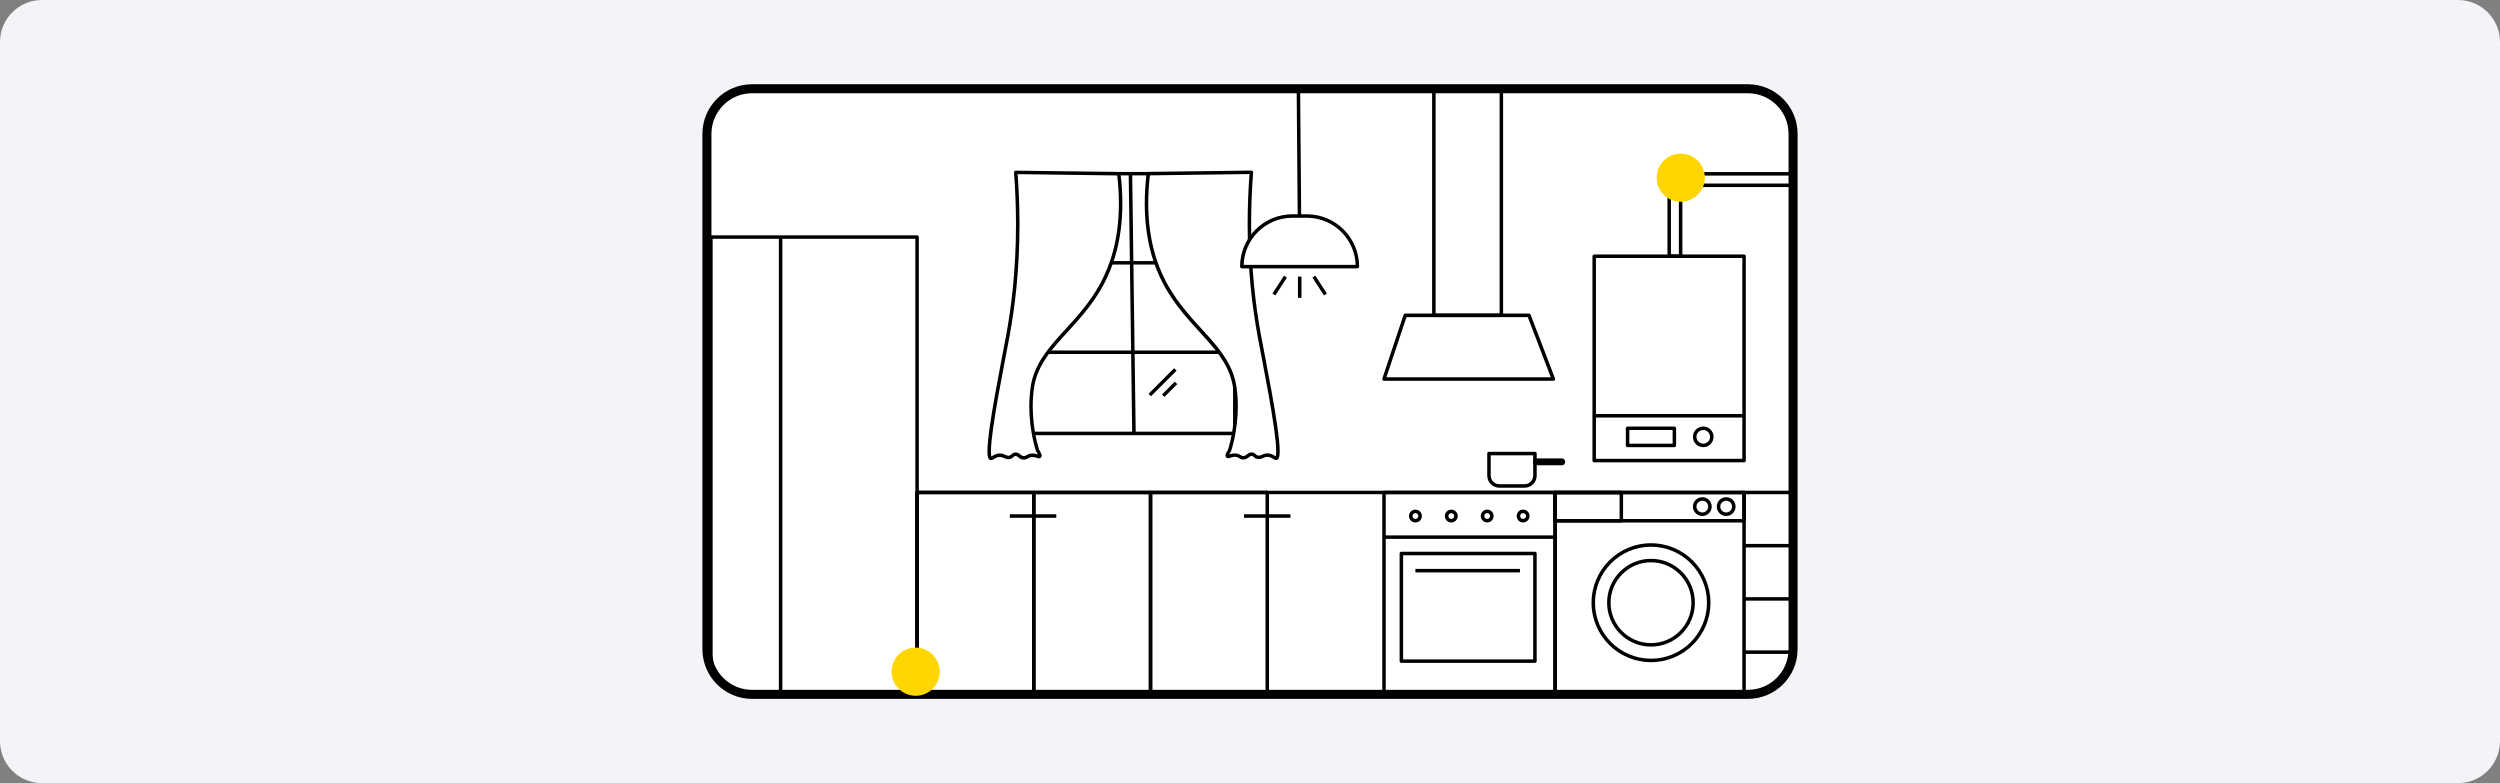 <svg xmlns="http://www.w3.org/2000/svg" fill="none" viewBox="0 0 830 260" height="260" width="830">
<rect x="0" y="0" width="830" height="260" fill="#808080" stroke="none"/>
<g clip-path="url(#clip0_1323_42060)">
<path fill="#F2F4F7" d="M816.04 0H13.96C6.25 0 0 6.25 0 13.96V246.04C0 253.75 6.25 260 13.96 260H816.04C823.75 260 830 253.75 830 246.04V13.96C830 6.25 823.75 0 816.04 0Z"></path>
<path fill="white" d="M580.3 27.71H249.7C241.416 27.71 234.7 34.426 234.7 42.71V213.78C234.7 222.064 241.416 228.78 249.7 228.78H580.3C588.584 228.78 595.3 222.064 595.3 213.78V42.71C595.3 34.426 588.584 27.71 580.3 27.71Z"></path>
<path fill="black" d="M580.3 230.54V229.04H249.7C245.97 229.04 242.6 227.53 240.15 225.09C237.7 222.64 236.2 219.28 236.2 215.54V44.46C236.2 40.73 237.71 37.36 240.15 34.91C242.6 32.46 245.96 30.96 249.7 30.96H580.3C584.03 30.96 587.4 32.47 589.85 34.91C592.3 37.36 593.8 40.72 593.8 44.46V215.53C593.8 219.26 592.29 222.63 589.85 225.08C587.4 227.53 584.04 229.03 580.3 229.03V232.03C589.41 232.03 596.8 224.64 596.8 215.53V44.46C596.8 35.35 589.41 27.96 580.3 27.96H249.7C240.59 27.96 233.2 35.35 233.2 44.46V215.53C233.2 224.64 240.59 232.03 249.7 232.03H580.3V230.53V230.54Z"></path>
<path fill="black" d="M409.95 86.67H340.66V87.83H409.95"></path>
<path fill="black" d="M516.34 231.01V230.43H305.05V164.08H515.75V231.01H516.33H516.91V163.5C516.91 163.35 516.85 163.2 516.74 163.09C516.63 162.98 516.48 162.92 516.33 162.92H304.46C304.31 162.92 304.16 162.98 304.05 163.09C303.94 163.2 303.88 163.35 303.88 163.5V231.01C303.88 231.16 303.94 231.31 304.05 231.42C304.16 231.53 304.31 231.59 304.46 231.59H516.33C516.48 231.59 516.63 231.53 516.74 231.42C516.85 231.31 516.91 231.16 516.91 231.01H516.33H516.34Z"></path>
<path fill="black" d="M304.47 231.01V230.43H249.78C246.14 230.43 242.84 228.95 240.46 226.57C238.07 224.18 236.6 220.89 236.6 217.25V79.28H303.89V231.01H304.47H305.05V78.7C305.05 78.55 304.99 78.4 304.88 78.29C304.77 78.18 304.62 78.12 304.47 78.12H236.01C235.86 78.12 235.71 78.18 235.6 78.29C235.49 78.4 235.43 78.55 235.43 78.7V217.24C235.43 225.17 241.86 231.59 249.78 231.59H304.47C304.62 231.59 304.77 231.53 304.88 231.42C304.99 231.31 305.05 231.16 305.05 231.01H304.47Z"></path>
<path fill="black" d="M258.58 78.7V231.01H259.75V78.7"></path>
<path fill="black" d="M409.95 143.9V143.32H341.25V58.24H409.37V143.9H409.95H410.53V57.66C410.53 57.51 410.47 57.36 410.36 57.25C410.25 57.14 410.1 57.08 409.95 57.08H340.66C340.51 57.08 340.36 57.14 340.25 57.25C340.14 57.36 340.08 57.51 340.08 57.66V143.9C340.08 144.05 340.14 144.2 340.25 144.31C340.36 144.42 340.51 144.48 340.66 144.48H409.95C410.1 144.48 410.25 144.42 410.36 144.31C410.47 144.2 410.53 144.05 410.53 143.9H409.95Z"></path>
<path fill="black" d="M516.34 231.01V230.43H460.07V164.08H515.76V231.01H516.34H516.92V163.5C516.92 163.35 516.86 163.2 516.75 163.09C516.64 162.98 516.49 162.92 516.34 162.92H459.49C459.34 162.92 459.19 162.98 459.08 163.09C458.97 163.2 458.91 163.35 458.91 163.5V231.01C458.91 231.16 458.97 231.31 459.08 231.42C459.19 231.53 459.34 231.59 459.49 231.59H516.34C516.49 231.59 516.64 231.53 516.75 231.42C516.86 231.31 516.92 231.16 516.92 231.01H516.34Z"></path>
<path fill="black" d="M343.22 231.01V230.43H305.05V164.08H342.64V231.01H343.22H343.8V163.5C343.8 163.35 343.74 163.2 343.63 163.09C343.52 162.98 343.37 162.92 343.22 162.92H304.47C304.32 162.92 304.17 162.98 304.06 163.09C303.95 163.2 303.89 163.35 303.89 163.5V231.01C303.89 231.16 303.95 231.31 304.06 231.42C304.17 231.53 304.32 231.59 304.47 231.59H343.22C343.37 231.59 343.52 231.53 343.63 231.42C343.74 231.31 343.8 231.16 343.8 231.01H343.22Z"></path>
<path fill="black" d="M381.97 231.01V230.43H343.8V164.08H381.39V231.01H381.97H382.55V163.5C382.55 163.35 382.49 163.2 382.38 163.09C382.27 162.98 382.12 162.92 381.97 162.92H343.22C343.07 162.92 342.92 162.98 342.81 163.09C342.7 163.2 342.64 163.35 342.64 163.5V231.01C342.64 231.16 342.7 231.31 342.81 231.42C342.92 231.53 343.07 231.59 343.22 231.59H381.97C382.12 231.59 382.27 231.53 382.38 231.42C382.49 231.31 382.55 231.16 382.55 231.01H381.97Z"></path>
<path fill="black" d="M420.73 231.01V230.43H382.56V164.08H420.15V231.01H420.73H421.31V163.5C421.31 163.35 421.25 163.2 421.14 163.09C421.03 162.98 420.88 162.92 420.73 162.92H381.98C381.83 162.92 381.68 162.98 381.57 163.09C381.46 163.2 381.4 163.35 381.4 163.5V231.01C381.4 231.16 381.46 231.31 381.57 231.42C381.68 231.53 381.83 231.59 381.98 231.59H420.73C420.88 231.59 421.03 231.53 421.14 231.42C421.25 231.31 421.31 231.16 421.31 231.01H420.73Z"></path>
<path fill="black" d="M579.03 231.01V230.43H516.92V164.08H578.45V231.01H579.03H579.61V163.5C579.61 163.35 579.55 163.2 579.44 163.09C579.33 162.98 579.18 162.92 579.03 162.92H516.33C516.18 162.92 516.03 162.98 515.92 163.09C515.81 163.2 515.75 163.35 515.75 163.5V231.01C515.75 231.16 515.81 231.31 515.92 231.42C516.03 231.53 516.18 231.59 516.33 231.59H579.03C579.18 231.59 579.33 231.53 579.44 231.42C579.55 231.31 579.61 231.16 579.61 231.01H579.03Z"></path>
<path fill="black" d="M459.48 178.91H516.34V177.75H459.48"></path>
<path fill="black" d="M506.16 161.34V160.76H497.78C496.2 160.76 494.92 159.48 494.92 157.9V151.16H509.02V157.9C509.02 159.48 507.74 160.76 506.16 160.76V161.93C508.39 161.93 510.19 160.13 510.19 157.9V150.57C510.19 150.42 510.13 150.27 510.02 150.16C509.91 150.05 509.76 149.99 509.61 149.99H494.34C494.19 149.99 494.04 150.05 493.93 150.16C493.82 150.27 493.76 150.42 493.76 150.57V157.9C493.76 160.13 495.56 161.93 497.79 161.93H506.17V161.35L506.16 161.34Z"></path>
<path fill="black" d="M518.55 153.88V153.3H510.19V152.76H509.61V153.34H518.56V153.23H518.45L518.56 153.34V153.23H518.45V153.42H518.56V153.31L518.45 153.42H518.56V153.31V154.48C519.14 154.48 519.61 154.01 519.62 153.42V153.24C519.62 152.66 519.15 152.19 518.56 152.18H509.61C509.46 152.18 509.31 152.24 509.2 152.35C509.09 152.46 509.03 152.61 509.03 152.76V153.89C509.03 154.04 509.09 154.19 509.2 154.3C509.31 154.41 509.46 154.47 509.61 154.47H518.56V153.89L518.55 153.88Z"></path>
<path fill="black" d="M374.72 57.67L375.89 143.91L377.06 143.89L375.89 57.65"></path>
<path fill="black" d="M409.95 116.36H340.66V117.53H409.95"></path>
<path fill="white" d="M381.25 57.66C379.11 75.43 382.92 86.94 386.77 94.16C394.74 109.09 408.01 115.23 409.95 128.69C411.56 139.84 408.19 149.58 408.19 149.58C408.17 149.65 407.12 151.06 407.48 151.48C407.79 151.84 408.73 150.99 410.24 151.13C411.62 151.26 411.75 152.06 412.83 151.99C414.16 151.91 414.45 150.68 415.59 150.78C416.47 150.86 416.48 151.6 417.49 151.82C418.62 152.06 419.14 151.26 420.42 151.13C422.22 150.94 423.16 152.32 423.7 152.17C426.12 151.51 419.8 121.13 418 111.25C415.74 98.83 413.64 80.56 415.41 57.21C404.02 57.36 392.62 57.51 381.23 57.66H381.25Z"></path>
<path fill="black" d="M381.25 57.66L380.67 57.59C380.24 61.16 380.05 64.48 380.05 67.56C380.05 79.94 383.14 88.58 386.26 94.43C390.29 101.99 395.65 107.3 400.19 112.36C404.74 117.43 408.43 122.22 409.38 128.76C409.69 130.88 409.81 132.95 409.81 134.91C409.81 139.01 409.27 142.64 408.73 145.23C408.46 146.53 408.19 147.57 407.99 148.28C407.89 148.64 407.81 148.91 407.75 149.1C407.72 149.19 407.7 149.26 407.68 149.31L407.66 149.38V149.43L408.17 149.56L407.69 149.31L407.65 149.42L408.18 149.55L407.7 149.3L407.99 149.45L407.71 149.29V149.31L407.99 149.46L407.71 149.3C407.71 149.3 407.64 149.41 407.56 149.53C407.44 149.72 407.28 149.98 407.14 150.27C407 150.56 406.87 150.85 406.86 151.23C406.86 151.41 406.9 151.65 407.08 151.85C407.17 151.95 407.29 152.04 407.41 152.08C407.53 152.13 407.65 152.14 407.74 152.14C407.95 152.14 408.11 152.09 408.27 152.04C408.74 151.9 409.26 151.68 409.93 151.68C410.03 151.68 410.13 151.68 410.23 151.69C410.79 151.75 411.02 151.9 411.35 152.09C411.51 152.19 411.69 152.3 411.92 152.4C412.15 152.5 412.43 152.56 412.75 152.56H412.91C413.73 152.51 414.28 152.09 414.64 151.8C414.83 151.65 414.98 151.53 415.11 151.46C415.24 151.39 415.35 151.36 415.5 151.35H415.58C415.72 151.36 415.78 151.39 415.86 151.43C415.97 151.49 416.11 151.64 416.34 151.84C416.57 152.04 416.93 152.27 417.41 152.37C417.6 152.41 417.78 152.43 417.95 152.43C418.53 152.43 418.97 152.22 419.35 152.05C419.73 151.88 420.07 151.73 420.53 151.69C420.63 151.69 420.72 151.68 420.8 151.68C421.41 151.68 421.88 151.89 422.31 152.13C422.52 152.25 422.72 152.38 422.92 152.5C423.12 152.61 423.33 152.73 423.66 152.74L423.9 152.71C424.19 152.63 424.38 152.42 424.49 152.23C424.66 151.93 424.74 151.61 424.79 151.21C424.84 150.82 424.87 150.35 424.87 149.82C424.87 146.03 423.68 138.47 422.31 130.77C420.94 123.08 419.38 115.27 418.62 111.12C416.95 101.98 415.38 89.66 415.38 74.47C415.38 69.08 415.58 63.33 416.04 57.24C416.05 57.08 416 56.92 415.88 56.8C415.76 56.68 415.61 56.61 415.45 56.62C404.06 56.77 392.66 56.92 381.27 57.07C380.98 57.07 380.73 57.29 380.7 57.58L381.28 57.65V58.23C392.68 58.08 404.08 57.93 415.47 57.78V57.2L414.88 57.16C414.41 63.29 414.21 69.07 414.21 74.48C414.21 89.75 415.8 102.15 417.47 111.34C418.23 115.51 419.79 123.31 421.16 130.99C422.53 138.66 423.71 146.24 423.7 149.83C423.7 150.49 423.66 151.02 423.58 151.34C423.55 151.5 423.5 151.61 423.48 151.64L423.64 151.78L423.59 151.59L423.48 151.65L423.64 151.78L423.59 151.59L423.75 152.15L423.6 151.59L423.66 151.82V151.58H423.6L423.66 151.82V151.58V151.7L423.69 151.58H423.66V151.7L423.69 151.58C423.69 151.58 423.57 151.53 423.41 151.44C422.93 151.15 422.06 150.52 420.81 150.52C420.68 150.52 420.55 150.52 420.42 150.54C419.76 150.61 419.27 150.83 418.88 151C418.49 151.17 418.24 151.28 417.95 151.27C417.86 151.27 417.77 151.27 417.66 151.24C417.29 151.15 417.18 151.04 416.93 150.81C416.81 150.7 416.66 150.56 416.46 150.44C416.25 150.32 415.99 150.22 415.69 150.19H415.5C415.13 150.19 414.81 150.3 414.55 150.44C414.16 150.66 413.91 150.92 413.65 151.09C413.4 151.27 413.18 151.38 412.83 151.4H412.74C412.57 151.4 412.47 151.37 412.35 151.33C412.18 151.26 411.97 151.11 411.65 150.94C411.33 150.77 410.9 150.6 410.32 150.54C410.18 150.53 410.04 150.52 409.91 150.52C409.3 150.52 408.79 150.65 408.4 150.77C408.21 150.83 408.04 150.89 407.92 150.92L407.77 150.96H407.73V151.19L407.81 150.97L407.73 150.95V151.18L407.81 150.96L407.69 151.28L407.95 151.06L407.81 150.96L407.69 151.28L407.95 151.06L407.73 151.25L408.01 151.16L407.95 151.05L407.73 151.24L408.01 151.15L407.88 151.19H408.01V151.15L407.88 151.19H408.01C408.01 151.19 408.03 151.06 408.09 150.92C408.18 150.71 408.32 150.45 408.45 150.24C408.51 150.14 408.57 150.04 408.62 149.97L408.68 149.87L408.71 149.82C408.71 149.82 408.74 149.79 408.77 149.66L408.2 149.52L408.75 149.71C408.75 149.71 410.97 143.28 410.97 134.86C410.97 132.85 410.84 130.72 410.53 128.54C409.53 121.63 405.62 116.62 401.06 111.52C396.49 106.42 391.22 101.19 387.29 93.82C384.25 88.11 381.22 79.69 381.22 67.5C381.22 64.46 381.41 61.19 381.83 57.67L381.25 57.6V57.66Z"></path>
<path fill="white" d="M371.44 57.66C373.58 75.43 369.77 86.94 365.92 94.16C357.95 109.09 344.68 115.23 342.74 128.69C341.13 139.84 344.5 149.58 344.5 149.58C344.52 149.65 345.57 151.06 345.21 151.48C344.9 151.84 343.96 150.99 342.45 151.13C341.07 151.26 340.94 152.06 339.86 151.99C338.53 151.91 338.24 150.68 337.1 150.78C336.22 150.86 336.21 151.6 335.2 151.82C334.08 152.06 333.55 151.26 332.27 151.13C330.47 150.94 329.53 152.32 328.99 152.17C326.57 151.51 332.89 121.13 334.69 111.25C336.95 98.83 339.05 80.56 337.28 57.21L371.46 57.66H371.44Z"></path>
<path fill="black" d="M371.44 57.66L370.86 57.73C371.28 61.25 371.47 64.53 371.47 67.56C371.47 79.75 368.44 88.17 365.4 93.88C361.46 101.26 356.2 106.48 351.63 111.58C347.06 116.67 343.16 121.68 342.16 128.6C341.85 130.78 341.72 132.91 341.72 134.92C341.72 143.33 343.93 149.73 343.94 149.77L344.49 149.58L343.92 149.72L343.97 149.85L344.05 149.98C344.14 150.12 344.31 150.38 344.46 150.65C344.53 150.78 344.6 150.92 344.64 151.03C344.68 151.14 344.69 151.23 344.69 151.23H344.82L344.69 151.19V151.23H344.82L344.69 151.19L344.97 151.28L344.75 151.09L344.69 151.2L344.97 151.29L344.75 151.1L345.01 151.32L344.89 151L344.75 151.09L345.01 151.31L344.89 150.99L344.97 151.21V150.98L344.89 151L344.97 151.22V150.99C344.9 150.99 344.6 150.88 344.23 150.77C343.85 150.66 343.37 150.54 342.79 150.54C342.66 150.54 342.52 150.54 342.38 150.56C341.62 150.63 341.1 150.92 340.77 151.12C340.6 151.22 340.47 151.3 340.36 151.35C340.25 151.4 340.14 151.42 339.97 151.42H339.88C339.42 151.39 339.18 151.2 338.81 150.91C338.63 150.77 338.43 150.6 338.17 150.46C337.91 150.32 337.59 150.21 337.22 150.21H337.03C336.73 150.24 336.47 150.33 336.26 150.46C335.95 150.65 335.78 150.86 335.62 150.98C335.46 151.11 335.34 151.19 335.06 151.26C334.95 151.28 334.86 151.29 334.77 151.29C334.49 151.29 334.23 151.19 333.84 151.02C333.46 150.85 332.96 150.63 332.3 150.56C332.17 150.55 332.03 150.54 331.91 150.54C331.02 150.54 330.32 150.86 329.82 151.15C329.57 151.29 329.36 151.43 329.22 151.51L329.05 151.59H329.02L329.05 151.72V151.6H329.02L329.05 151.72V151.6V151.84L329.11 151.61H329.05V151.84L329.11 151.61L329.05 151.85L329.21 151.67L329.11 151.62L329.05 151.85L329.21 151.67L329.14 151.75L329.22 151.68H329.21L329.14 151.75L329.22 151.68L329.2 151.65C329.16 151.58 329.09 151.36 329.05 151.05C329.01 150.74 328.99 150.34 328.99 149.86C328.99 146.27 330.16 138.68 331.53 131.02C332.9 123.34 334.46 115.54 335.22 111.37C336.9 102.18 338.48 89.78 338.48 74.51C338.48 69.09 338.28 63.31 337.81 57.19L337.23 57.23V57.81C348.62 57.96 360.01 58.11 371.41 58.26V57.68L370.84 57.75L371.42 57.68V57.1C360.03 56.95 348.64 56.8 337.24 56.65C337.08 56.65 336.92 56.71 336.81 56.83C336.7 56.95 336.64 57.11 336.65 57.27C337.11 63.37 337.31 69.12 337.31 74.5C337.31 89.69 335.73 102.02 334.07 111.16C333.31 115.31 331.75 123.12 330.38 130.81C329.01 138.51 327.82 146.06 327.82 149.86C327.82 150.57 327.86 151.16 327.96 151.63C328.01 151.87 328.08 152.08 328.2 152.27C328.31 152.46 328.51 152.67 328.79 152.75L329.03 152.78C329.36 152.78 329.57 152.65 329.77 152.54C330.36 152.19 330.97 151.72 331.89 151.72C331.98 151.72 332.07 151.72 332.16 151.73C332.62 151.78 332.96 151.92 333.34 152.09C333.72 152.26 334.16 152.46 334.74 152.47C334.91 152.47 335.09 152.45 335.28 152.41C335.92 152.28 336.32 151.92 336.55 151.7C336.67 151.59 336.75 151.52 336.83 151.47C336.9 151.43 336.97 151.4 337.11 151.39H337.19C337.34 151.39 337.44 151.42 337.58 151.5C337.78 151.61 338.02 151.83 338.36 152.08C338.7 152.33 339.17 152.57 339.78 152.61H339.94C340.26 152.61 340.54 152.55 340.77 152.45C341.12 152.3 341.35 152.13 341.58 152.01C341.81 151.89 342.05 151.79 342.46 151.75C342.56 151.74 342.66 151.73 342.76 151.73C343.2 151.73 343.59 151.82 343.93 151.93C344.1 151.98 344.26 152.04 344.42 152.09C344.58 152.14 344.74 152.18 344.95 152.19C345.05 152.19 345.16 152.18 345.28 152.13C345.4 152.08 345.52 152 345.61 151.9C345.78 151.7 345.83 151.46 345.83 151.28C345.83 151.01 345.75 150.79 345.67 150.57C345.54 150.25 345.36 149.95 345.22 149.71C345.15 149.59 345.08 149.49 345.04 149.42L344.99 149.34L344.78 149.46L345 149.35L344.79 149.46L345.01 149.35L344.53 149.6L345.05 149.47C345.02 149.37 345.01 149.37 345.01 149.35L344.53 149.6L345.05 149.47V149.42L345.01 149.35C344.78 148.66 342.87 142.65 342.87 134.95C342.87 132.99 342.99 130.92 343.3 128.8C344.24 122.26 347.94 117.47 352.49 112.4C357.03 107.33 362.39 102.02 366.42 94.47C369.54 88.63 372.63 79.98 372.63 67.6C372.63 64.51 372.44 61.19 372.01 57.63C371.97 57.34 371.73 57.12 371.44 57.12V57.7V57.66Z"></path>
<path fill="black" d="M509.61 219.5V218.92H465.84V184.35H509.02V219.5H509.6H510.18V183.76C510.18 183.61 510.12 183.46 510.01 183.35C509.9 183.24 509.75 183.18 509.6 183.18H465.25C465.1 183.18 464.95 183.24 464.84 183.35C464.73 183.46 464.67 183.61 464.67 183.76V219.5C464.67 219.65 464.73 219.8 464.84 219.91C464.95 220.02 465.1 220.08 465.25 220.08H509.6C509.75 220.08 509.9 220.02 510.01 219.91C510.12 219.8 510.18 219.65 510.18 219.5H509.6H509.61Z"></path>
<path fill="black" d="M469.92 190.04H504.62V188.87H469.92"></path>
<path fill="black" d="M335.25 171.91H350.69V170.74H335.25"></path>
<path fill="black" d="M413.01 171.91H428.44V170.74H413.01"></path>
<path fill="black" d="M471.47 171.33H470.89C470.89 171.87 470.46 172.3 469.92 172.3C469.38 172.3 468.95 171.87 468.95 171.33C468.95 170.79 469.38 170.36 469.92 170.36C470.46 170.36 470.89 170.79 470.89 171.33H472.06C472.06 170.15 471.1 169.19 469.92 169.19C468.74 169.19 467.78 170.15 467.78 171.33C467.78 172.51 468.74 173.47 469.92 173.47C471.1 173.47 472.06 172.51 472.06 171.33H471.48H471.47Z"></path>
<path fill="black" d="M483.38 171.33H482.8C482.8 171.87 482.37 172.3 481.83 172.3C481.29 172.3 480.86 171.87 480.86 171.33C480.86 170.79 481.29 170.36 481.83 170.36C482.37 170.36 482.8 170.79 482.8 171.33H483.97C483.97 170.15 483.01 169.19 481.83 169.19C480.65 169.19 479.69 170.15 479.69 171.33C479.69 172.51 480.65 173.47 481.83 173.47C483.01 173.47 483.97 172.51 483.97 171.33H483.39H483.38Z"></path>
<path fill="black" d="M495.3 171.32H494.72C494.72 171.86 494.29 172.29 493.75 172.29C493.21 172.29 492.78 171.86 492.78 171.32C492.78 170.78 493.21 170.35 493.75 170.35C494.29 170.35 494.72 170.78 494.72 171.32H495.89C495.89 170.14 494.93 169.18 493.75 169.18C492.57 169.18 491.61 170.14 491.61 171.32C491.61 172.5 492.57 173.46 493.75 173.46C494.93 173.46 495.89 172.5 495.89 171.32H495.31H495.3Z"></path>
<path fill="black" d="M507.22 171.32H506.64C506.64 171.86 506.21 172.29 505.67 172.29C505.13 172.29 504.7 171.86 504.7 171.32C504.7 170.78 505.13 170.35 505.67 170.35C506.21 170.35 506.64 170.78 506.64 171.32H507.81C507.81 170.14 506.85 169.18 505.67 169.18C504.49 169.18 503.53 170.14 503.53 171.32C503.53 172.5 504.49 173.46 505.67 173.46C506.85 173.46 507.81 172.5 507.81 171.32H507.23H507.22Z"></path>
<path fill="black" d="M579.03 152.91V152.33H529.85V85.65H578.45V152.92H579.03H579.61V85.07C579.61 84.92 579.55 84.77 579.44 84.66C579.33 84.55 579.18 84.49 579.03 84.49H529.27C529.12 84.49 528.97 84.55 528.86 84.66C528.75 84.77 528.69 84.92 528.69 85.07V152.92C528.69 153.07 528.75 153.22 528.86 153.33C528.97 153.44 529.12 153.5 529.27 153.5H579.03C579.18 153.5 579.33 153.44 579.44 153.33C579.55 153.22 579.61 153.07 579.61 152.92H579.03V152.91Z"></path>
<path fill="black" d="M529.27 138.62H579.03V137.46H529.27"></path>
<path fill="black" d="M555.89 147.88V147.3H540.94V142.77H555.31V147.88H555.89H556.469V142.18C556.469 142.03 556.41 141.88 556.299 141.77C556.189 141.66 556.04 141.6 555.89 141.6H540.349C540.199 141.6 540.05 141.66 539.94 141.77C539.83 141.88 539.77 142.03 539.77 142.18V147.88C539.77 148.03 539.83 148.18 539.94 148.29C540.05 148.4 540.199 148.46 540.349 148.46H555.89C556.04 148.46 556.189 148.4 556.299 148.29C556.41 148.18 556.469 148.03 556.469 147.88H555.89Z"></path>
<path fill="black" d="M568.32 145.03H567.74C567.74 146.28 566.73 147.29 565.48 147.29C564.23 147.29 563.22 146.28 563.22 145.03C563.22 143.78 564.23 142.77 565.48 142.77C566.73 142.77 567.74 143.78 567.74 145.03H568.91C568.91 143.13 567.37 141.6 565.48 141.6C563.58 141.6 562.05 143.14 562.05 145.03C562.05 146.93 563.59 148.46 565.48 148.46C567.38 148.46 568.91 146.92 568.91 145.03H568.33H568.32Z"></path>
<path fill="black" d="M595.99 57.71H595.41V60.94H557.96C557.81 60.94 557.66 61 557.55 61.11C557.44 61.22 557.38 61.37 557.38 61.52V84.47H554.75V58.29H596V57.71V57.13H554.17C554.02 57.13 553.87 57.19 553.76 57.3C553.65 57.41 553.59 57.56 553.59 57.71V85.06C553.59 85.21 553.65 85.36 553.76 85.47C553.87 85.58 554.02 85.64 554.17 85.64H557.97C558.12 85.64 558.27 85.58 558.38 85.47C558.49 85.36 558.55 85.21 558.55 85.06V62.11H596C596.15 62.11 596.3 62.05 596.41 61.94C596.52 61.83 596.58 61.68 596.58 61.53V57.71C596.58 57.56 596.52 57.41 596.41 57.3C596.3 57.19 596.15 57.13 596 57.13V57.71H595.99Z"></path>
<path fill="black" d="M595.99 162.91H579.03V164.08H595.99"></path>
<path fill="black" d="M579.03 181.75H595.99V180.58H579.03"></path>
<path fill="black" d="M579.03 199.42H595.99V198.26H579.03"></path>
<path fill="black" d="M579.03 217.1H595.99V215.93H579.03"></path>
<path fill="black" d="M567.29 200.1H566.71C566.71 205.23 564.63 209.87 561.27 213.24C557.91 216.6 553.26 218.68 548.13 218.68C543 218.68 538.36 216.6 534.99 213.24C531.63 209.88 529.55 205.23 529.55 200.1C529.55 194.97 531.63 190.33 534.99 186.96C538.35 183.6 543 181.52 548.13 181.52C553.26 181.52 557.9 183.6 561.27 186.96C564.63 190.32 566.71 194.97 566.71 200.1H567.88C567.88 189.19 559.04 180.35 548.13 180.35C537.22 180.35 528.38 189.19 528.38 200.1C528.38 211.01 537.22 219.85 548.13 219.85C559.04 219.85 567.88 211.01 567.88 200.1H567.3H567.29Z"></path>
<path fill="black" d="M562.12 200.1H561.54C561.54 203.81 560.04 207.15 557.61 209.58C555.18 212.01 551.83 213.51 548.13 213.51C544.42 213.51 541.08 212.01 538.65 209.58C536.22 207.15 534.72 203.8 534.72 200.1C534.72 196.39 536.22 193.05 538.65 190.62C541.08 188.19 544.43 186.69 548.13 186.69C551.84 186.69 555.18 188.19 557.61 190.62C560.04 193.05 561.54 196.4 561.54 200.1H562.71C562.71 192.05 556.18 185.52 548.13 185.52C540.08 185.52 533.55 192.05 533.55 200.1C533.55 208.15 540.08 214.68 548.13 214.68C556.18 214.68 562.71 208.15 562.71 200.1H562.13H562.12Z"></path>
<path fill="black" d="M579.03 172.89V172.31H516.92V164.09H578.45V172.9H579.03H579.61V163.51C579.61 163.36 579.55 163.21 579.44 163.1C579.33 162.99 579.18 162.93 579.03 162.93H516.33C516.18 162.93 516.03 162.99 515.92 163.1C515.81 163.21 515.75 163.36 515.75 163.51V172.9C515.75 173.05 515.81 173.2 515.92 173.31C516.03 173.42 516.18 173.48 516.33 173.48H579.03C579.18 173.48 579.33 173.42 579.44 173.31C579.55 173.2 579.61 173.05 579.61 172.9H579.03V172.89Z"></path>
<path fill="black" d="M538.28 172.89V172.31H516.92V164.09H537.7V172.9H538.28H538.86V163.51C538.86 163.36 538.8 163.21 538.69 163.1C538.58 162.99 538.43 162.93 538.28 162.93H516.33C516.18 162.93 516.03 162.99 515.92 163.1C515.81 163.21 515.75 163.36 515.75 163.51V172.9C515.75 173.05 515.81 173.2 515.92 173.31C516.03 173.42 516.18 173.48 516.33 173.48H538.28C538.43 173.48 538.58 173.42 538.69 173.31C538.8 173.2 538.86 173.05 538.86 172.9H538.28V172.89Z"></path>
<path fill="black" d="M575.62 168.19H575.04C575.04 169.27 574.17 170.14 573.09 170.14C572.01 170.14 571.14 169.27 571.14 168.19C571.14 167.11 572.01 166.24 573.09 166.24C574.17 166.24 575.04 167.11 575.04 168.19H576.21C576.21 166.47 574.81 165.07 573.09 165.07C571.37 165.07 569.97 166.47 569.97 168.19C569.97 169.91 571.37 171.31 573.09 171.31C574.81 171.31 576.21 169.91 576.21 168.19H575.63H575.62Z"></path>
<path fill="black" d="M567.7 168.19H567.12C567.12 169.27 566.25 170.14 565.17 170.14C564.09 170.14 563.22 169.27 563.22 168.19C563.22 167.11 564.09 166.24 565.17 166.24C566.25 166.24 567.12 167.11 567.12 168.19H568.29C568.29 166.47 566.89 165.07 565.17 165.07C563.45 165.07 562.05 166.47 562.05 168.19C562.05 169.91 563.45 171.31 565.17 171.31C566.89 171.31 568.29 169.91 568.29 168.19H567.71H567.7Z"></path>
<path fill="black" d="M389.8 122.24L381.31 130.74L382.13 131.56L390.63 123.07"></path>
<path fill="black" d="M390.02 126.71L385.77 130.96L386.6 131.78L390.85 127.54"></path>
<path fill="black" d="M430.49 29.64L430.83 71.72L432 71.71L431.65 29.63"></path>
<path fill="white" d="M450.67 88.52H412.3C412.3 79.24 419.82 71.72 429.1 71.72H433.86C443.14 71.72 450.66 79.24 450.66 88.52H450.67Z"></path>
<path fill="black" d="M450.67 88.52V87.94H412.3V88.52H412.88C412.88 84.04 414.69 79.99 417.63 77.05C420.57 74.11 424.62 72.3 429.1 72.3H433.86C438.34 72.3 442.39 74.11 445.33 77.05C448.27 79.99 450.08 84.04 450.08 88.52H450.66H451.24C451.24 78.92 443.46 71.13 433.85 71.13H429.09C419.49 71.13 411.7 78.91 411.7 88.52C411.7 88.67 411.76 88.82 411.87 88.93C411.98 89.04 412.13 89.1 412.28 89.1H450.65C450.8 89.1 450.95 89.04 451.06 88.93C451.17 88.82 451.23 88.67 451.23 88.52H450.65H450.67Z"></path>
<path fill="black" d="M426.28 91.53L422.44 97.45L423.42 98.08L427.26 92.16"></path>
<path fill="black" d="M435.72 92.16L439.55 98.08L440.53 97.45L436.7 91.53"></path>
<path fill="black" d="M430.92 91.83V98.88H432.09V91.83"></path>
<path fill="black" d="M498.46 104.69V104.11H476.63V29.57H497.87V104.69H498.45H499.03V28.99C499.03 28.84 498.97 28.69 498.86 28.58C498.75 28.47 498.6 28.41 498.45 28.41H476.04C475.89 28.41 475.74 28.47 475.63 28.58C475.52 28.69 475.46 28.84 475.46 28.99V104.69C475.46 104.84 475.52 104.99 475.63 105.1C475.74 105.21 475.89 105.27 476.04 105.27H498.45C498.6 105.27 498.75 105.21 498.86 105.1C498.97 104.99 499.03 104.84 499.03 104.69H498.45H498.46Z"></path>
<path fill="black" d="M515.72 125.84V125.26H460.29L466.96 105.28H507.22L515.17 126.05L515.72 125.84L516.27 125.63L508.17 104.48C508.08 104.25 507.87 104.1 507.62 104.1H466.54C466.29 104.1 466.07 104.26 465.99 104.5L458.93 125.65C458.87 125.83 458.9 126.02 459.01 126.18C459.12 126.33 459.3 126.42 459.48 126.42H515.72C515.91 126.42 516.09 126.32 516.2 126.17C516.31 126.01 516.33 125.81 516.26 125.63L515.71 125.84H515.72Z"></path>
<ellipse fill="#FFD600" ry="8" rx="8.002" cy="223" cx="304.002"></ellipse>
<ellipse fill="#FFD600" ry="8" rx="8.002" cy="59" cx="558.002"></ellipse>
</g>
<defs>
<clipPath id="clip0_1323_42060">
<rect fill="white" height="260" width="830"></rect>
</clipPath>
</defs>
</svg>
